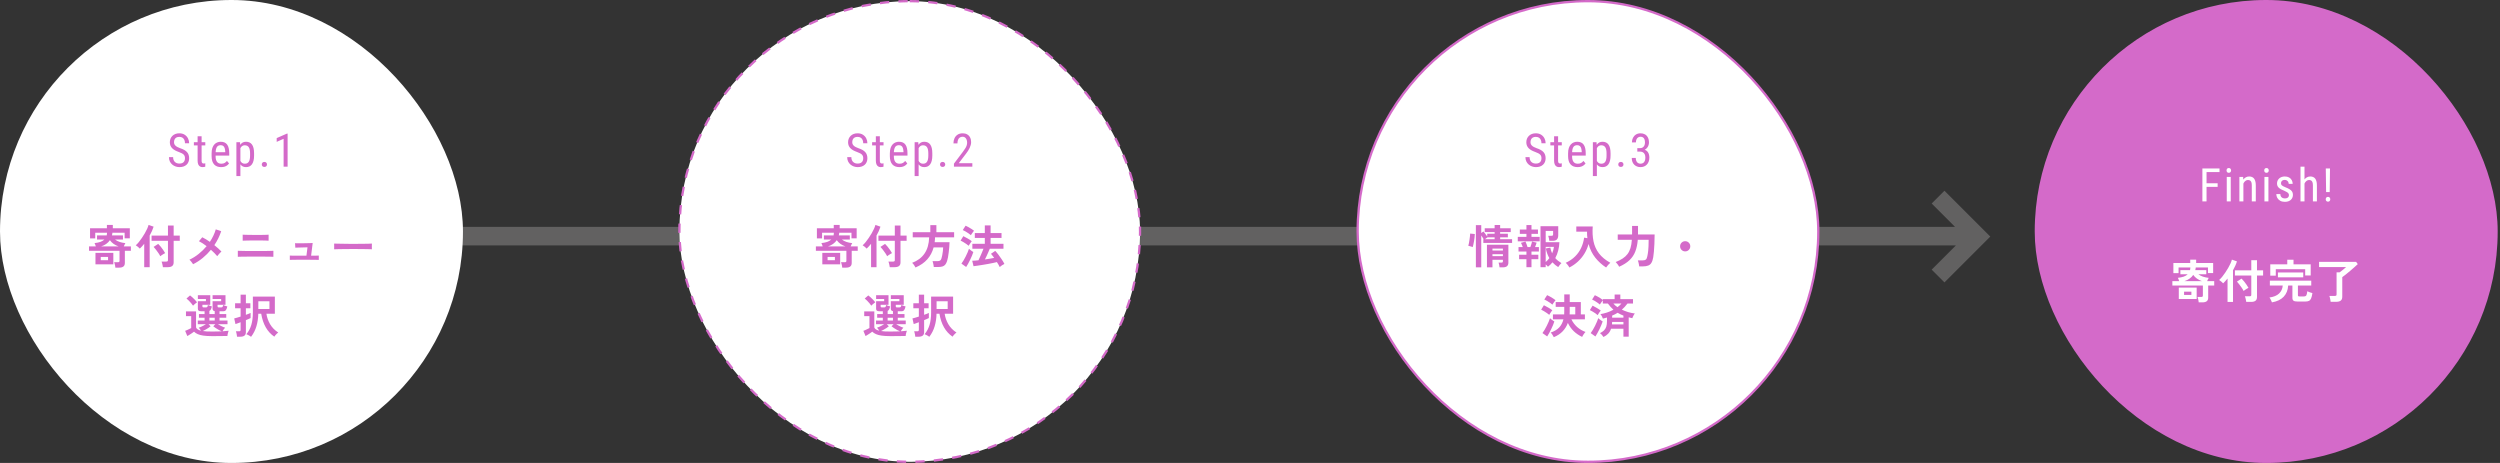 <?xml version="1.0"?>
<svg xmlns="http://www.w3.org/2000/svg" width="1080" height="200" viewBox="0 0 1080 200" fill="none">
<rect x="0" y="0" width="1080" height="200" fill="#333333" stroke="none"/>
<path d="M859.799 102.201L840 122L834.479 116.479L844.957 106H180V98H844.555L834.479 87.924L840 82.402L859.799 102.201Z" fill="#626161"/>
<rect width="200" height="200" rx="100" fill="white"/>
<path d="M79.912 68.406C79.912 68.074 79.873 67.781 79.795 67.527C79.717 67.267 79.58 67.033 79.385 66.824C79.189 66.616 78.916 66.417 78.564 66.228C78.213 66.04 77.767 65.848 77.227 65.652C76.641 65.444 76.11 65.213 75.635 64.959C75.159 64.699 74.753 64.402 74.414 64.07C74.082 63.738 73.825 63.357 73.643 62.928C73.46 62.498 73.369 62.007 73.369 61.453C73.369 60.9 73.463 60.389 73.652 59.92C73.848 59.451 74.121 59.044 74.473 58.699C74.831 58.348 75.26 58.074 75.762 57.879C76.263 57.684 76.823 57.586 77.441 57.586C78.366 57.586 79.144 57.791 79.775 58.201C80.413 58.605 80.895 59.135 81.221 59.793C81.546 60.444 81.709 61.141 81.709 61.883H79.912C79.912 61.349 79.824 60.877 79.648 60.467C79.479 60.05 79.212 59.725 78.848 59.49C78.49 59.249 78.021 59.129 77.441 59.129C76.921 59.129 76.491 59.23 76.152 59.432C75.82 59.633 75.573 59.907 75.41 60.252C75.254 60.597 75.176 60.991 75.176 61.434C75.176 61.733 75.228 62.007 75.332 62.254C75.436 62.495 75.596 62.719 75.811 62.928C76.032 63.136 76.305 63.328 76.631 63.504C76.963 63.68 77.353 63.849 77.803 64.012C78.499 64.24 79.095 64.493 79.59 64.773C80.085 65.053 80.488 65.369 80.801 65.721C81.113 66.066 81.341 66.46 81.484 66.902C81.634 67.338 81.709 67.833 81.709 68.387C81.709 68.966 81.611 69.49 81.416 69.959C81.227 70.428 80.951 70.828 80.586 71.16C80.221 71.492 79.782 71.749 79.268 71.932C78.753 72.107 78.174 72.195 77.529 72.195C76.969 72.195 76.419 72.104 75.879 71.922C75.345 71.74 74.86 71.466 74.424 71.102C73.988 70.737 73.639 70.288 73.379 69.754C73.118 69.213 72.988 68.588 72.988 67.879H74.785C74.785 68.367 74.857 68.787 75 69.139C75.143 69.484 75.342 69.77 75.596 69.998C75.85 70.226 76.139 70.395 76.465 70.506C76.797 70.61 77.152 70.662 77.529 70.662C78.05 70.662 78.486 70.571 78.838 70.389C79.196 70.206 79.463 69.946 79.639 69.607C79.821 69.269 79.912 68.868 79.912 68.406ZM88.686 61.434V62.82H83.754V61.434H88.686ZM85.365 58.865H87.094V69.383C87.094 69.741 87.136 70.011 87.221 70.193C87.312 70.376 87.426 70.496 87.562 70.555C87.699 70.613 87.846 70.643 88.002 70.643C88.119 70.643 88.249 70.63 88.393 70.603C88.536 70.571 88.633 70.545 88.686 70.525L88.676 72C88.559 72.046 88.402 72.088 88.207 72.127C88.012 72.172 87.764 72.195 87.465 72.195C87.094 72.195 86.749 72.107 86.43 71.932C86.111 71.756 85.853 71.463 85.658 71.053C85.463 70.636 85.365 70.076 85.365 69.373V58.865ZM95.525 72.195C94.894 72.195 94.324 72.101 93.816 71.912C93.309 71.723 92.876 71.437 92.518 71.053C92.159 70.662 91.886 70.171 91.697 69.578C91.508 68.986 91.414 68.286 91.414 67.478V66.287C91.414 65.356 91.522 64.568 91.736 63.924C91.958 63.279 92.254 62.762 92.625 62.371C92.996 61.974 93.416 61.688 93.885 61.512C94.353 61.329 94.835 61.238 95.33 61.238C95.994 61.238 96.561 61.346 97.029 61.56C97.498 61.775 97.879 62.094 98.172 62.518C98.465 62.941 98.68 63.462 98.816 64.08C98.96 64.699 99.031 65.412 99.031 66.219V67.225H92.43V65.75H97.303V65.506C97.277 64.959 97.202 64.477 97.078 64.061C96.961 63.644 96.766 63.318 96.492 63.084C96.219 62.843 95.831 62.723 95.33 62.723C95.011 62.723 94.715 62.778 94.441 62.889C94.174 62.993 93.943 63.178 93.748 63.445C93.559 63.706 93.409 64.067 93.299 64.529C93.195 64.992 93.143 65.578 93.143 66.287V67.478C93.143 68.045 93.195 68.533 93.299 68.943C93.409 69.347 93.569 69.682 93.777 69.949C93.992 70.21 94.253 70.405 94.559 70.535C94.871 70.659 95.226 70.721 95.623 70.721C96.203 70.721 96.681 70.61 97.059 70.389C97.436 70.161 97.765 69.871 98.045 69.519L98.953 70.603C98.764 70.87 98.517 71.128 98.211 71.375C97.912 71.616 97.54 71.814 97.098 71.971C96.662 72.12 96.137 72.195 95.525 72.195ZM103.85 63.465V76.062H102.121V61.434H103.693L103.85 63.465ZM109.758 66.238V67.225C109.758 68.058 109.68 68.787 109.523 69.412C109.374 70.031 109.149 70.548 108.85 70.965C108.557 71.375 108.195 71.684 107.766 71.893C107.336 72.094 106.844 72.195 106.291 72.195C105.738 72.195 105.256 72.091 104.846 71.883C104.442 71.668 104.1 71.359 103.82 70.955C103.547 70.551 103.329 70.066 103.166 69.5C103.01 68.927 102.902 68.286 102.844 67.576V66.072C102.902 65.324 103.01 64.653 103.166 64.061C103.322 63.462 103.537 62.954 103.811 62.537C104.09 62.114 104.432 61.792 104.836 61.57C105.246 61.349 105.725 61.238 106.271 61.238C106.838 61.238 107.336 61.336 107.766 61.531C108.202 61.727 108.566 62.029 108.859 62.44C109.159 62.843 109.383 63.361 109.533 63.992C109.683 64.617 109.758 65.366 109.758 66.238ZM108.029 67.225V66.238C108.029 65.652 107.984 65.141 107.893 64.705C107.808 64.269 107.671 63.908 107.482 63.621C107.294 63.335 107.056 63.12 106.77 62.977C106.483 62.833 106.138 62.762 105.734 62.762C105.389 62.762 105.083 62.833 104.816 62.977C104.556 63.12 104.331 63.315 104.143 63.562C103.954 63.803 103.798 64.08 103.674 64.393C103.55 64.699 103.459 65.018 103.4 65.35V68.309C103.511 68.725 103.658 69.119 103.84 69.49C104.022 69.855 104.266 70.151 104.572 70.379C104.885 70.607 105.279 70.721 105.754 70.721C106.151 70.721 106.493 70.649 106.779 70.506C107.066 70.363 107.3 70.148 107.482 69.861C107.671 69.568 107.808 69.204 107.893 68.768C107.984 68.325 108.029 67.811 108.029 67.225ZM113.092 71.043C113.092 70.737 113.186 70.48 113.375 70.272C113.57 70.057 113.85 69.949 114.215 69.949C114.579 69.949 114.856 70.057 115.045 70.272C115.24 70.48 115.338 70.737 115.338 71.043C115.338 71.342 115.24 71.596 115.045 71.805C114.856 72.013 114.579 72.117 114.215 72.117C113.85 72.117 113.57 72.013 113.375 71.805C113.186 71.596 113.092 71.342 113.092 71.043ZM124.248 57.703V72H122.52V59.959L119.531 61.287V59.656L123.984 57.703H124.248Z" fill="#D46AC9"/>
<path d="M49.84 115.62C49.827 115.407 49.793 115.147 49.74 114.84C49.687 114.547 49.62 114.26 49.54 113.98C49.473 113.687 49.4 113.453 49.32 113.28H50.88C51.147 113.28 51.34 113.24 51.46 113.16C51.58 113.067 51.64 112.893 51.64 112.64V108.36H38.46V106.44H41.4C41.333 106.187 41.247 105.933 41.14 105.68C41.047 105.413 40.947 105.193 40.84 105.02C41.827 104.913 42.667 104.74 43.36 104.5C44.067 104.247 44.647 103.907 45.1 103.48H41.92V101.7H46.1C46.14 101.513 46.167 101.327 46.18 101.14C46.207 100.953 46.227 100.753 46.24 100.54H41.14V103H38.9V98.62H46.18V97.18H48.74V98.62H56.08V102.96H53.84V100.54H48.56C48.547 100.74 48.52 100.94 48.48 101.14C48.453 101.327 48.413 101.513 48.36 101.7H53.12V103.48H49.7C50.247 103.907 50.893 104.247 51.64 104.5C52.387 104.753 53.227 104.933 54.16 105.04C54.04 105.227 53.92 105.453 53.8 105.72C53.68 105.973 53.573 106.213 53.48 106.44H56.54V108.36H53.94V113.56C53.94 114.28 53.733 114.8 53.32 115.12C52.907 115.453 52.287 115.62 51.46 115.62H49.84ZM41.24 114.18V109.24H48.96V114.18H41.24ZM43.7 106.44H51.22C50.447 106.173 49.733 105.813 49.08 105.36C48.44 104.907 47.907 104.373 47.48 103.76C47.067 104.373 46.54 104.907 45.9 105.36C45.273 105.813 44.54 106.173 43.7 106.44ZM43.52 112.42H46.68V111H43.52V112.42ZM70.38 115.42C70.353 115.193 70.307 114.927 70.24 114.62C70.187 114.313 70.12 114.013 70.04 113.72C69.96 113.413 69.88 113.173 69.8 113H71.8C72.067 113 72.26 112.953 72.38 112.86C72.5 112.767 72.56 112.587 72.56 112.32V104.02H65.48V101.78H72.56V97.42H75.02V101.78H77.66V104.02H75.02V113.32C75.02 114.053 74.807 114.587 74.38 114.92C73.967 115.253 73.333 115.42 72.48 115.42H70.38ZM62.3 115.44V105.32C61.98 105.707 61.66 106.08 61.34 106.44C61.02 106.787 60.707 107.107 60.4 107.4C60.213 107.173 59.947 106.92 59.6 106.64C59.253 106.347 58.94 106.12 58.66 105.96C59.073 105.6 59.507 105.147 59.96 104.6C60.413 104.04 60.86 103.433 61.3 102.78C61.753 102.127 62.173 101.46 62.56 100.78C62.96 100.087 63.3 99.433 63.58 98.82C63.86 98.193 64.06 97.64 64.18 97.16L66.36 97.92C66.173 98.533 65.933 99.167 65.64 99.82C65.347 100.46 65.02 101.1 64.66 101.74V115.44H62.3ZM69.24 110.7C69.067 110.313 68.807 109.867 68.46 109.36C68.113 108.84 67.747 108.333 67.36 107.84C66.987 107.347 66.653 106.953 66.36 106.66L68.34 105.36C68.687 105.68 69.047 106.073 69.42 106.54C69.793 106.993 70.147 107.467 70.48 107.96C70.827 108.453 71.113 108.913 71.34 109.34C71.167 109.42 70.94 109.547 70.66 109.72C70.38 109.88 70.107 110.053 69.84 110.24C69.587 110.427 69.387 110.58 69.24 110.7ZM83.42 114.14C83.247 113.86 83 113.52 82.68 113.12C82.373 112.72 82.087 112.413 81.82 112.2C83.247 111.533 84.587 110.693 85.84 109.68C87.107 108.667 88.247 107.553 89.26 106.34C88.647 105.873 88.053 105.453 87.48 105.08C86.907 104.707 86.393 104.413 85.94 104.2L87.38 102.5C87.873 102.727 88.4 103.013 88.96 103.36C89.52 103.707 90.087 104.08 90.66 104.48C91.247 103.613 91.753 102.72 92.18 101.8C92.62 100.88 92.967 99.973 93.22 99.08L95.56 99.88C94.853 102.013 93.867 104.02 92.6 105.9C93.2 106.38 93.767 106.86 94.3 107.34C94.833 107.807 95.287 108.247 95.66 108.66C95.473 108.82 95.26 109.027 95.02 109.28C94.793 109.52 94.573 109.767 94.36 110.02C94.147 110.26 93.973 110.473 93.84 110.66C93.52 110.26 93.12 109.82 92.64 109.34C92.173 108.86 91.667 108.38 91.12 107.9C90.067 109.18 88.893 110.353 87.6 111.42C86.307 112.487 84.913 113.393 83.42 114.14ZM102.74 110.94V108.34C102.993 108.353 103.407 108.367 103.98 108.38C104.553 108.393 105.22 108.407 105.98 108.42C106.74 108.433 107.54 108.44 108.38 108.44C109.22 108.44 110.027 108.44 110.8 108.44C111.547 108.44 112.3 108.44 113.06 108.44C113.833 108.427 114.56 108.42 115.24 108.42C115.933 108.407 116.533 108.393 117.04 108.38C117.547 108.367 117.9 108.353 118.1 108.34V110.94C117.82 110.913 117.3 110.893 116.54 110.88C115.793 110.867 114.913 110.86 113.9 110.86C112.9 110.847 111.867 110.84 110.8 110.84C110.293 110.84 109.713 110.84 109.06 110.84C108.42 110.84 107.767 110.847 107.1 110.86C106.433 110.86 105.8 110.867 105.2 110.88C104.6 110.88 104.08 110.887 103.64 110.9C103.213 110.913 102.913 110.927 102.74 110.94ZM104.84 103.98V101.38C105.04 101.393 105.353 101.407 105.78 101.42C106.207 101.433 106.707 101.447 107.28 101.46C107.867 101.473 108.473 101.48 109.1 101.48C109.74 101.48 110.367 101.48 110.98 101.48C111.767 101.48 112.507 101.48 113.2 101.48C113.907 101.467 114.513 101.453 115.02 101.44C115.527 101.413 115.867 101.393 116.04 101.38V103.98C115.707 103.94 115.093 103.913 114.2 103.9C113.32 103.887 112.247 103.88 110.98 103.88C110.473 103.88 109.9 103.88 109.26 103.88C108.633 103.88 108.013 103.887 107.4 103.9C106.787 103.913 106.247 103.927 105.78 103.94C105.313 103.94 105 103.953 104.84 103.98ZM125.2 112.28V110.4C125.4 110.413 125.727 110.427 126.18 110.44C126.633 110.44 127.16 110.447 127.76 110.46C128.36 110.46 128.993 110.46 129.66 110.46C130.327 110.46 130.973 110.46 131.6 110.46H132.38L132.84 106.84C132.427 106.853 131.947 106.867 131.4 106.88C130.867 106.893 130.34 106.907 129.82 106.92C129.3 106.933 128.833 106.947 128.42 106.96C128.02 106.973 127.74 106.987 127.58 107L127.46 105.06C127.66 105.073 128.02 105.087 128.54 105.1C129.073 105.1 129.673 105.1 130.34 105.1C131.02 105.087 131.687 105.073 132.34 105.06C133.007 105.047 133.587 105.033 134.08 105.02C134.587 104.993 134.92 104.973 135.08 104.96L134.4 110.44C135.173 110.44 135.867 110.44 136.48 110.44C137.093 110.427 137.507 110.413 137.72 110.4V112.28C137.493 112.253 137.06 112.24 136.42 112.24C135.78 112.227 135.033 112.22 134.18 112.22C133.327 112.207 132.467 112.2 131.6 112.2C131.08 112.2 130.487 112.2 129.82 112.2C129.167 112.2 128.52 112.207 127.88 112.22C127.24 112.22 126.673 112.227 126.18 112.24C125.7 112.253 125.373 112.267 125.2 112.28ZM144.34 107.7C144.353 107.513 144.36 107.26 144.36 106.94C144.36 106.62 144.36 106.3 144.36 105.98C144.36 105.66 144.353 105.407 144.34 105.22C144.593 105.233 145.04 105.247 145.68 105.26C146.333 105.273 147.107 105.287 148 105.3C148.907 105.313 149.873 105.327 150.9 105.34C151.927 105.34 152.953 105.34 153.98 105.34C155.007 105.34 155.973 105.333 156.88 105.32C157.8 105.307 158.593 105.293 159.26 105.28C159.927 105.267 160.4 105.247 160.68 105.22C160.667 105.393 160.653 105.64 160.64 105.96C160.64 106.28 160.64 106.607 160.64 106.94C160.653 107.26 160.66 107.507 160.66 107.68C160.327 107.667 159.833 107.653 159.18 107.64C158.54 107.627 157.787 107.613 156.92 107.6C156.067 107.587 155.153 107.58 154.18 107.58C153.22 107.58 152.247 107.58 151.26 107.58C150.273 107.58 149.333 107.587 148.44 107.6C147.547 107.613 146.74 107.627 146.02 107.64C145.313 107.653 144.753 107.673 144.34 107.7ZM91.4 145.2C89.987 145.2 88.793 145.127 87.82 144.98C86.86 144.847 86.06 144.633 85.42 144.34C84.78 144.06 84.247 143.707 83.82 143.28C83.58 143.467 83.287 143.68 82.94 143.92C82.593 144.147 82.24 144.373 81.88 144.6C81.52 144.827 81.2 145.02 80.92 145.18L79.98 142.92C80.207 142.84 80.487 142.727 80.82 142.58C81.153 142.433 81.48 142.28 81.8 142.12C82.133 141.96 82.4 141.827 82.6 141.72V136.56H80.34V134.52H84.7V141.46C84.927 142.113 85.64 142.58 86.84 142.86C86.707 142.633 86.553 142.407 86.38 142.18C86.207 141.94 86.033 141.733 85.86 141.56C86.14 141.48 86.46 141.36 86.82 141.2C87.193 141.027 87.573 140.84 87.96 140.64C88.347 140.427 88.687 140.227 88.98 140.04H85.44V138.48H88.38V137.26H85.94V135.68H88.38V134.46H86.88C86.387 134.46 86.027 134.373 85.8 134.2C85.587 134.027 85.48 133.753 85.48 133.38V130.12H88.96V129.16H85.48V127.52H90.84V131.66H87.44V132.36C87.44 132.653 87.62 132.8 87.98 132.8H88.94C89.22 132.8 89.42 132.733 89.54 132.6C89.66 132.453 89.747 132.173 89.8 131.76C89.933 131.813 90.107 131.887 90.32 131.98C90.547 132.06 90.773 132.14 91 132.22C91.227 132.287 91.407 132.34 91.54 132.38C91.407 132.913 91.26 133.34 91.1 133.66C90.94 133.98 90.727 134.2 90.46 134.32V135.68H92.76V134.42C92.147 134.327 91.84 133.98 91.84 133.38V130.12H95.54V129.16H91.84V127.52H97.42V131.66H93.98V132.36C93.98 132.653 94.16 132.8 94.52 132.8H95.52C95.8 132.8 96 132.733 96.12 132.6C96.24 132.453 96.327 132.173 96.38 131.76C96.513 131.813 96.693 131.887 96.92 131.98C97.16 132.06 97.4 132.14 97.64 132.22C97.88 132.287 98.067 132.34 98.2 132.38C98.04 133.113 97.833 133.647 97.58 133.98C97.327 134.3 96.96 134.46 96.48 134.46H94.84V135.68H97.74V137.26H94.84V138.48H98.28V140.04H94.12C94.427 140.227 94.773 140.427 95.16 140.64C95.547 140.84 95.927 141.027 96.3 141.2C96.673 141.36 96.993 141.48 97.26 141.56C97.047 141.76 96.833 142.013 96.62 142.32C96.42 142.613 96.253 142.88 96.12 143.12C97.187 143.067 98.073 142.987 98.78 142.88C98.713 143.027 98.64 143.247 98.56 143.54C98.48 143.82 98.407 144.107 98.34 144.4C98.287 144.707 98.253 144.96 98.24 145.16C97.867 145.16 97.38 145.16 96.78 145.16C96.193 145.173 95.56 145.18 94.88 145.18C94.213 145.193 93.573 145.2 92.96 145.2C92.347 145.2 91.827 145.2 91.4 145.2ZM91.4 143.22C92.267 143.22 93.067 143.213 93.8 143.2C94.533 143.187 95.207 143.167 95.82 143.14C95.433 142.98 95.007 142.78 94.54 142.54C94.087 142.287 93.647 142.02 93.22 141.74C92.793 141.46 92.433 141.2 92.14 140.96L93.04 140.04H90.08L90.98 140.96C90.713 141.187 90.387 141.427 90 141.68C89.627 141.933 89.227 142.173 88.8 142.4C88.387 142.627 87.987 142.827 87.6 143C88.107 143.08 88.673 143.14 89.3 143.18C89.927 143.207 90.627 143.22 91.4 143.22ZM83.4 132.06C83.2 131.74 82.933 131.387 82.6 131C82.28 130.613 81.94 130.24 81.58 129.88C81.22 129.507 80.88 129.2 80.56 128.96L82.1 127.62C82.42 127.847 82.767 128.133 83.14 128.48C83.513 128.827 83.88 129.187 84.24 129.56C84.6 129.92 84.893 130.26 85.12 130.58C84.987 130.673 84.807 130.813 84.58 131C84.353 131.173 84.127 131.36 83.9 131.56C83.687 131.76 83.52 131.927 83.4 132.06ZM90.46 138.48H92.76V137.26H90.46V138.48ZM108.46 145.5C108.3 145.38 108.093 145.24 107.84 145.08C107.587 144.933 107.333 144.793 107.08 144.66C106.827 144.527 106.607 144.433 106.42 144.38C107.393 143.22 108.107 141.887 108.56 140.38C109.013 138.86 109.24 137.06 109.24 134.98V128.12H118.74V135.54H115.1C115.313 137.087 115.833 138.58 116.66 140.02C117.5 141.46 118.68 142.673 120.2 143.66C120.027 143.767 119.827 143.927 119.6 144.14C119.373 144.367 119.16 144.593 118.96 144.82C118.76 145.06 118.607 145.267 118.5 145.44C115.473 143.373 113.587 140.073 112.84 135.54H111.58C111.54 137.473 111.273 139.267 110.78 140.92C110.3 142.573 109.527 144.1 108.46 145.5ZM102.4 145.46C102.387 145.26 102.353 145.007 102.3 144.7C102.247 144.393 102.187 144.1 102.12 143.82C102.067 143.527 102 143.293 101.92 143.12H103.2C103.467 143.12 103.653 143.08 103.76 143C103.88 142.907 103.94 142.733 103.94 142.48V139.2C103.447 139.387 103 139.553 102.6 139.7C102.2 139.847 101.907 139.947 101.72 140L101.18 137.56C101.487 137.493 101.887 137.387 102.38 137.24C102.873 137.093 103.393 136.933 103.94 136.76V133.18H101.56V131H103.94V127.3H106.22V131H108.16V133.18H106.22V136C106.687 135.827 107.1 135.673 107.46 135.54C107.82 135.393 108.087 135.273 108.26 135.18V137.4C108.1 137.493 107.833 137.62 107.46 137.78C107.1 137.94 106.687 138.113 106.22 138.3V143.48C106.22 144.173 106.02 144.673 105.62 144.98C105.22 145.3 104.62 145.46 103.82 145.46H102.4ZM111.6 133.5H116.4V130.14H111.6V133.5Z" fill="#D46AC9"/>
<rect x="293.5" y="0.5" width="199" height="199" rx="99.5" fill="white"/>
<rect x="293.5" y="0.5" width="199" height="199" rx="99.5" stroke="#D46AC9" stroke-dasharray="4 4"/>
<path d="M372.912 68.406C372.912 68.074 372.873 67.781 372.795 67.527C372.717 67.267 372.58 67.033 372.385 66.824C372.189 66.616 371.916 66.417 371.564 66.228C371.213 66.04 370.767 65.848 370.227 65.652C369.641 65.444 369.11 65.213 368.635 64.959C368.16 64.699 367.753 64.402 367.414 64.07C367.082 63.738 366.825 63.357 366.643 62.928C366.46 62.498 366.369 62.007 366.369 61.453C366.369 60.9 366.464 60.389 366.652 59.92C366.848 59.451 367.121 59.044 367.473 58.699C367.831 58.348 368.26 58.074 368.762 57.879C369.263 57.684 369.823 57.586 370.441 57.586C371.366 57.586 372.144 57.791 372.775 58.201C373.413 58.605 373.895 59.135 374.221 59.793C374.546 60.444 374.709 61.141 374.709 61.883H372.912C372.912 61.349 372.824 60.877 372.648 60.467C372.479 60.05 372.212 59.725 371.848 59.49C371.49 59.249 371.021 59.129 370.441 59.129C369.921 59.129 369.491 59.23 369.152 59.432C368.82 59.633 368.573 59.907 368.41 60.252C368.254 60.597 368.176 60.991 368.176 61.434C368.176 61.733 368.228 62.007 368.332 62.254C368.436 62.495 368.596 62.719 368.811 62.928C369.032 63.136 369.305 63.328 369.631 63.504C369.963 63.68 370.354 63.849 370.803 64.012C371.499 64.24 372.095 64.493 372.59 64.773C373.085 65.053 373.488 65.369 373.801 65.721C374.113 66.066 374.341 66.46 374.484 66.902C374.634 67.338 374.709 67.833 374.709 68.387C374.709 68.966 374.611 69.49 374.416 69.959C374.227 70.428 373.951 70.828 373.586 71.16C373.221 71.492 372.782 71.749 372.268 71.932C371.753 72.107 371.174 72.195 370.529 72.195C369.969 72.195 369.419 72.104 368.879 71.922C368.345 71.74 367.86 71.466 367.424 71.102C366.988 70.737 366.639 70.288 366.379 69.754C366.118 69.213 365.988 68.588 365.988 67.879H367.785C367.785 68.367 367.857 68.787 368 69.139C368.143 69.484 368.342 69.77 368.596 69.998C368.85 70.226 369.139 70.395 369.465 70.506C369.797 70.61 370.152 70.662 370.529 70.662C371.05 70.662 371.486 70.571 371.838 70.389C372.196 70.206 372.463 69.946 372.639 69.607C372.821 69.269 372.912 68.868 372.912 68.406ZM381.686 61.434V62.82H376.754V61.434H381.686ZM378.365 58.865H380.094V69.383C380.094 69.741 380.136 70.011 380.221 70.193C380.312 70.376 380.426 70.496 380.562 70.555C380.699 70.613 380.846 70.643 381.002 70.643C381.119 70.643 381.249 70.63 381.393 70.603C381.536 70.571 381.633 70.545 381.686 70.525L381.676 72C381.559 72.046 381.402 72.088 381.207 72.127C381.012 72.172 380.764 72.195 380.465 72.195C380.094 72.195 379.749 72.107 379.43 71.932C379.111 71.756 378.854 71.463 378.658 71.053C378.463 70.636 378.365 70.076 378.365 69.373V58.865ZM388.525 72.195C387.894 72.195 387.324 72.101 386.816 71.912C386.309 71.723 385.876 71.437 385.518 71.053C385.16 70.662 384.886 70.171 384.697 69.578C384.508 68.986 384.414 68.286 384.414 67.478V66.287C384.414 65.356 384.521 64.568 384.736 63.924C384.958 63.279 385.254 62.762 385.625 62.371C385.996 61.974 386.416 61.688 386.885 61.512C387.354 61.329 387.835 61.238 388.33 61.238C388.994 61.238 389.561 61.346 390.029 61.56C390.498 61.775 390.879 62.094 391.172 62.518C391.465 62.941 391.68 63.462 391.816 64.08C391.96 64.699 392.031 65.412 392.031 66.219V67.225H385.43V65.75H390.303V65.506C390.277 64.959 390.202 64.477 390.078 64.061C389.961 63.644 389.766 63.318 389.492 63.084C389.219 62.843 388.831 62.723 388.33 62.723C388.011 62.723 387.715 62.778 387.441 62.889C387.174 62.993 386.943 63.178 386.748 63.445C386.559 63.706 386.41 64.067 386.299 64.529C386.195 64.992 386.143 65.578 386.143 66.287V67.478C386.143 68.045 386.195 68.533 386.299 68.943C386.41 69.347 386.569 69.682 386.777 69.949C386.992 70.21 387.253 70.405 387.559 70.535C387.871 70.659 388.226 70.721 388.623 70.721C389.202 70.721 389.681 70.61 390.059 70.389C390.436 70.161 390.765 69.871 391.045 69.519L391.953 70.603C391.764 70.87 391.517 71.128 391.211 71.375C390.911 71.616 390.54 71.814 390.098 71.971C389.661 72.12 389.137 72.195 388.525 72.195ZM396.85 63.465V76.062H395.121V61.434H396.693L396.85 63.465ZM402.758 66.238V67.225C402.758 68.058 402.68 68.787 402.523 69.412C402.374 70.031 402.149 70.548 401.85 70.965C401.557 71.375 401.195 71.684 400.766 71.893C400.336 72.094 399.844 72.195 399.291 72.195C398.738 72.195 398.256 72.091 397.846 71.883C397.442 71.668 397.1 71.359 396.82 70.955C396.547 70.551 396.329 70.066 396.166 69.5C396.01 68.927 395.902 68.286 395.844 67.576V66.072C395.902 65.324 396.01 64.653 396.166 64.061C396.322 63.462 396.537 62.954 396.811 62.537C397.09 62.114 397.432 61.792 397.836 61.57C398.246 61.349 398.725 61.238 399.271 61.238C399.838 61.238 400.336 61.336 400.766 61.531C401.202 61.727 401.566 62.029 401.859 62.44C402.159 62.843 402.383 63.361 402.533 63.992C402.683 64.617 402.758 65.366 402.758 66.238ZM401.029 67.225V66.238C401.029 65.652 400.984 65.141 400.893 64.705C400.808 64.269 400.671 63.908 400.482 63.621C400.294 63.335 400.056 63.12 399.77 62.977C399.483 62.833 399.138 62.762 398.734 62.762C398.389 62.762 398.083 62.833 397.816 62.977C397.556 63.12 397.331 63.315 397.143 63.562C396.954 63.803 396.798 64.08 396.674 64.393C396.55 64.699 396.459 65.018 396.4 65.35V68.309C396.511 68.725 396.658 69.119 396.84 69.49C397.022 69.855 397.266 70.151 397.572 70.379C397.885 70.607 398.279 70.721 398.754 70.721C399.151 70.721 399.493 70.649 399.779 70.506C400.066 70.363 400.3 70.148 400.482 69.861C400.671 69.568 400.808 69.204 400.893 68.768C400.984 68.325 401.029 67.811 401.029 67.225ZM406.092 71.043C406.092 70.737 406.186 70.48 406.375 70.272C406.57 70.057 406.85 69.949 407.215 69.949C407.579 69.949 407.856 70.057 408.045 70.272C408.24 70.48 408.338 70.737 408.338 71.043C408.338 71.342 408.24 71.596 408.045 71.805C407.856 72.013 407.579 72.117 407.215 72.117C406.85 72.117 406.57 72.013 406.375 71.805C406.186 71.596 406.092 71.342 406.092 71.043ZM420.051 70.516V72H412.102V70.701L416.018 65.516C416.499 64.878 416.867 64.337 417.121 63.895C417.375 63.445 417.551 63.045 417.648 62.693C417.746 62.335 417.795 61.971 417.795 61.6C417.795 61.131 417.72 60.708 417.57 60.33C417.421 59.946 417.202 59.64 416.916 59.412C416.63 59.184 416.285 59.07 415.881 59.07C415.354 59.07 414.921 59.194 414.582 59.441C414.25 59.682 414.006 60.021 413.85 60.457C413.693 60.893 413.615 61.395 413.615 61.961H411.887C411.887 61.16 412.033 60.428 412.326 59.764C412.626 59.1 413.072 58.572 413.664 58.182C414.257 57.785 414.995 57.586 415.881 57.586C416.643 57.586 417.294 57.745 417.834 58.065C418.381 58.377 418.798 58.82 419.084 59.393C419.377 59.959 419.523 60.623 419.523 61.385C419.523 61.801 419.465 62.225 419.348 62.654C419.237 63.078 419.081 63.501 418.879 63.924C418.684 64.347 418.452 64.764 418.186 65.174C417.919 65.584 417.632 65.988 417.326 66.385L414.172 70.516H420.051Z" fill="#D46AC9"/>
<path d="M363.84 115.62C363.827 115.407 363.793 115.147 363.74 114.84C363.687 114.547 363.62 114.26 363.54 113.98C363.473 113.687 363.4 113.453 363.32 113.28H364.88C365.147 113.28 365.34 113.24 365.46 113.16C365.58 113.067 365.64 112.893 365.64 112.64V108.36H352.46V106.44H355.4C355.333 106.187 355.247 105.933 355.14 105.68C355.047 105.413 354.947 105.193 354.84 105.02C355.827 104.913 356.667 104.74 357.36 104.5C358.067 104.247 358.647 103.907 359.1 103.48H355.92V101.7H360.1C360.14 101.513 360.167 101.327 360.18 101.14C360.207 100.953 360.227 100.753 360.24 100.54H355.14V103H352.9V98.62H360.18V97.18H362.74V98.62H370.08V102.96H367.84V100.54H362.56C362.547 100.74 362.52 100.94 362.48 101.14C362.453 101.327 362.413 101.513 362.36 101.7H367.12V103.48H363.7C364.247 103.907 364.893 104.247 365.64 104.5C366.387 104.753 367.227 104.933 368.16 105.04C368.04 105.227 367.92 105.453 367.8 105.72C367.68 105.973 367.573 106.213 367.48 106.44H370.54V108.36H367.94V113.56C367.94 114.28 367.733 114.8 367.32 115.12C366.907 115.453 366.287 115.62 365.46 115.62H363.84ZM355.24 114.18V109.24H362.96V114.18H355.24ZM357.7 106.44H365.22C364.447 106.173 363.733 105.813 363.08 105.36C362.44 104.907 361.907 104.373 361.48 103.76C361.067 104.373 360.54 104.907 359.9 105.36C359.273 105.813 358.54 106.173 357.7 106.44ZM357.52 112.42H360.68V111H357.52V112.42ZM384.38 115.42C384.353 115.193 384.307 114.927 384.24 114.62C384.187 114.313 384.12 114.013 384.04 113.72C383.96 113.413 383.88 113.173 383.8 113H385.8C386.067 113 386.26 112.953 386.38 112.86C386.5 112.767 386.56 112.587 386.56 112.32V104.02H379.48V101.78H386.56V97.42H389.02V101.78H391.66V104.02H389.02V113.32C389.02 114.053 388.807 114.587 388.38 114.92C387.967 115.253 387.333 115.42 386.48 115.42H384.38ZM376.3 115.44V105.32C375.98 105.707 375.66 106.08 375.34 106.44C375.02 106.787 374.707 107.107 374.4 107.4C374.213 107.173 373.947 106.92 373.6 106.64C373.253 106.347 372.94 106.12 372.66 105.96C373.073 105.6 373.507 105.147 373.96 104.6C374.413 104.04 374.86 103.433 375.3 102.78C375.753 102.127 376.173 101.46 376.56 100.78C376.96 100.087 377.3 99.433 377.58 98.82C377.86 98.193 378.06 97.64 378.18 97.16L380.36 97.92C380.173 98.533 379.933 99.167 379.64 99.82C379.347 100.46 379.02 101.1 378.66 101.74V115.44H376.3ZM383.24 110.7C383.067 110.313 382.807 109.867 382.46 109.36C382.113 108.84 381.747 108.333 381.36 107.84C380.987 107.347 380.653 106.953 380.36 106.66L382.34 105.36C382.687 105.68 383.047 106.073 383.42 106.54C383.793 106.993 384.147 107.467 384.48 107.96C384.827 108.453 385.113 108.913 385.34 109.34C385.167 109.42 384.94 109.547 384.66 109.72C384.38 109.88 384.107 110.053 383.84 110.24C383.587 110.427 383.387 110.58 383.24 110.7ZM395.5 115.56C395.407 115.373 395.28 115.153 395.12 114.9C394.96 114.647 394.787 114.393 394.6 114.14C394.413 113.887 394.227 113.687 394.04 113.54C396.387 112.66 398.173 111.32 399.4 109.52C400.64 107.72 401.307 105.387 401.4 102.52H394.3V100.3H401.9V97.26H404.52V100.3H412.18V102.52H403.94C403.927 102.88 403.907 103.233 403.88 103.58C403.853 103.927 403.82 104.273 403.78 104.62H410.2C410.187 105.273 410.147 105.987 410.08 106.76C410.027 107.533 409.947 108.307 409.84 109.08C409.747 109.84 409.64 110.547 409.52 111.2C409.4 111.84 409.273 112.36 409.14 112.76C408.913 113.453 408.64 113.987 408.32 114.36C408 114.733 407.6 114.987 407.12 115.12C406.653 115.267 406.073 115.34 405.38 115.34H403.4C403.387 115.113 403.347 114.833 403.28 114.5C403.227 114.18 403.16 113.867 403.08 113.56C403.013 113.24 402.94 112.993 402.86 112.82H404.88C405.427 112.82 405.833 112.74 406.1 112.58C406.367 112.407 406.567 112.107 406.7 111.68C406.82 111.333 406.933 110.873 407.04 110.3C407.147 109.713 407.24 109.113 407.32 108.5C407.4 107.873 407.44 107.333 407.44 106.88H403.32C402.787 108.867 401.88 110.58 400.6 112.02C399.333 113.46 397.633 114.64 395.5 115.56ZM431.88 115.36C431.747 115.067 431.573 114.733 431.36 114.36C431.147 114 430.913 113.62 430.66 113.22C430.233 113.34 429.687 113.467 429.02 113.6C428.367 113.733 427.653 113.873 426.88 114.02C426.107 114.167 425.327 114.3 424.54 114.42C423.767 114.553 423.033 114.667 422.34 114.76C421.647 114.867 421.053 114.947 420.56 115L420 112.64C420.36 112.627 420.767 112.607 421.22 112.58C421.687 112.54 422.18 112.493 422.7 112.44C422.913 112 423.147 111.493 423.4 110.92C423.667 110.333 423.927 109.74 424.18 109.14C424.447 108.527 424.673 107.967 424.86 107.46H420.06V105.32H425.44V102.8H421.12V100.68H425.44V97.38H427.94V100.68H432.66V102.8H427.94V105.32H433.5V107.46H427.58C427.393 107.913 427.18 108.42 426.94 108.98C426.7 109.527 426.453 110.073 426.2 110.62C425.947 111.153 425.707 111.64 425.48 112.08C426.2 111.973 426.9 111.867 427.58 111.76C428.273 111.64 428.907 111.52 429.48 111.4C429.227 111.053 428.98 110.727 428.74 110.42C428.513 110.113 428.3 109.853 428.1 109.64L429.94 108.38C430.367 108.82 430.827 109.367 431.32 110.02C431.813 110.673 432.293 111.353 432.76 112.06C433.227 112.753 433.607 113.407 433.9 114.02C433.593 114.153 433.247 114.347 432.86 114.6C432.473 114.867 432.147 115.12 431.88 115.36ZM417.38 115.34L415.34 113.88C415.647 113.48 415.96 113.007 416.28 112.46C416.6 111.913 416.907 111.347 417.2 110.76C417.507 110.16 417.78 109.573 418.02 109C418.273 108.427 418.467 107.913 418.6 107.46C418.707 107.58 418.873 107.733 419.1 107.92C419.34 108.107 419.587 108.287 419.84 108.46C420.093 108.633 420.307 108.773 420.48 108.88C420.333 109.347 420.14 109.873 419.9 110.46C419.66 111.033 419.393 111.62 419.1 112.22C418.807 112.82 418.513 113.393 418.22 113.94C417.927 114.473 417.647 114.94 417.38 115.34ZM418.48 106.18C418.24 105.967 417.907 105.713 417.48 105.42C417.067 105.127 416.633 104.847 416.18 104.58C415.727 104.3 415.327 104.087 414.98 103.94L416.16 102.02C416.747 102.3 417.38 102.64 418.06 103.04C418.753 103.427 419.333 103.813 419.8 104.2C419.693 104.32 419.547 104.513 419.36 104.78C419.187 105.033 419.013 105.293 418.84 105.56C418.68 105.827 418.56 106.033 418.48 106.18ZM419.42 101.6C419.193 101.387 418.867 101.133 418.44 100.84C418.027 100.547 417.587 100.267 417.12 100C416.667 99.733 416.267 99.527 415.92 99.38L417.14 97.5C417.5 97.647 417.913 97.853 418.38 98.12C418.847 98.387 419.3 98.66 419.74 98.94C420.18 99.22 420.527 99.467 420.78 99.68C420.673 99.8 420.527 99.987 420.34 100.24C420.153 100.493 419.973 100.747 419.8 101C419.627 101.253 419.5 101.453 419.42 101.6ZM384.4 145.2C382.987 145.2 381.793 145.127 380.82 144.98C379.86 144.847 379.06 144.633 378.42 144.34C377.78 144.06 377.247 143.707 376.82 143.28C376.58 143.467 376.287 143.68 375.94 143.92C375.593 144.147 375.24 144.373 374.88 144.6C374.52 144.827 374.2 145.02 373.92 145.18L372.98 142.92C373.207 142.84 373.487 142.727 373.82 142.58C374.153 142.433 374.48 142.28 374.8 142.12C375.133 141.96 375.4 141.827 375.6 141.72V136.56H373.34V134.52H377.7V141.46C377.927 142.113 378.64 142.58 379.84 142.86C379.707 142.633 379.553 142.407 379.38 142.18C379.207 141.94 379.033 141.733 378.86 141.56C379.14 141.48 379.46 141.36 379.82 141.2C380.193 141.027 380.573 140.84 380.96 140.64C381.347 140.427 381.687 140.227 381.98 140.04H378.44V138.48H381.38V137.26H378.94V135.68H381.38V134.46H379.88C379.387 134.46 379.027 134.373 378.8 134.2C378.587 134.027 378.48 133.753 378.48 133.38V130.12H381.96V129.16H378.48V127.52H383.84V131.66H380.44V132.36C380.44 132.653 380.62 132.8 380.98 132.8H381.94C382.22 132.8 382.42 132.733 382.54 132.6C382.66 132.453 382.747 132.173 382.8 131.76C382.933 131.813 383.107 131.887 383.32 131.98C383.547 132.06 383.773 132.14 384 132.22C384.227 132.287 384.407 132.34 384.54 132.38C384.407 132.913 384.26 133.34 384.1 133.66C383.94 133.98 383.727 134.2 383.46 134.32V135.68H385.76V134.42C385.147 134.327 384.84 133.98 384.84 133.38V130.12H388.54V129.16H384.84V127.52H390.42V131.66H386.98V132.36C386.98 132.653 387.16 132.8 387.52 132.8H388.52C388.8 132.8 389 132.733 389.12 132.6C389.24 132.453 389.327 132.173 389.38 131.76C389.513 131.813 389.693 131.887 389.92 131.98C390.16 132.06 390.4 132.14 390.64 132.22C390.88 132.287 391.067 132.34 391.2 132.38C391.04 133.113 390.833 133.647 390.58 133.98C390.327 134.3 389.96 134.46 389.48 134.46H387.84V135.68H390.74V137.26H387.84V138.48H391.28V140.04H387.12C387.427 140.227 387.773 140.427 388.16 140.64C388.547 140.84 388.927 141.027 389.3 141.2C389.673 141.36 389.993 141.48 390.26 141.56C390.047 141.76 389.833 142.013 389.62 142.32C389.42 142.613 389.253 142.88 389.12 143.12C390.187 143.067 391.073 142.987 391.78 142.88C391.713 143.027 391.64 143.247 391.56 143.54C391.48 143.82 391.407 144.107 391.34 144.4C391.287 144.707 391.253 144.96 391.24 145.16C390.867 145.16 390.38 145.16 389.78 145.16C389.193 145.173 388.56 145.18 387.88 145.18C387.213 145.193 386.573 145.2 385.96 145.2C385.347 145.2 384.827 145.2 384.4 145.2ZM384.4 143.22C385.267 143.22 386.067 143.213 386.8 143.2C387.533 143.187 388.207 143.167 388.82 143.14C388.433 142.98 388.007 142.78 387.54 142.54C387.087 142.287 386.647 142.02 386.22 141.74C385.793 141.46 385.433 141.2 385.14 140.96L386.04 140.04H383.08L383.98 140.96C383.713 141.187 383.387 141.427 383 141.68C382.627 141.933 382.227 142.173 381.8 142.4C381.387 142.627 380.987 142.827 380.6 143C381.107 143.08 381.673 143.14 382.3 143.18C382.927 143.207 383.627 143.22 384.4 143.22ZM376.4 132.06C376.2 131.74 375.933 131.387 375.6 131C375.28 130.613 374.94 130.24 374.58 129.88C374.22 129.507 373.88 129.2 373.56 128.96L375.1 127.62C375.42 127.847 375.767 128.133 376.14 128.48C376.513 128.827 376.88 129.187 377.24 129.56C377.6 129.92 377.893 130.26 378.12 130.58C377.987 130.673 377.807 130.813 377.58 131C377.353 131.173 377.127 131.36 376.9 131.56C376.687 131.76 376.52 131.927 376.4 132.06ZM383.46 138.48H385.76V137.26H383.46V138.48ZM401.46 145.5C401.3 145.38 401.093 145.24 400.84 145.08C400.587 144.933 400.333 144.793 400.08 144.66C399.827 144.527 399.607 144.433 399.42 144.38C400.393 143.22 401.107 141.887 401.56 140.38C402.013 138.86 402.24 137.06 402.24 134.98V128.12H411.74V135.54H408.1C408.313 137.087 408.833 138.58 409.66 140.02C410.5 141.46 411.68 142.673 413.2 143.66C413.027 143.767 412.827 143.927 412.6 144.14C412.373 144.367 412.16 144.593 411.96 144.82C411.76 145.06 411.607 145.267 411.5 145.44C408.473 143.373 406.587 140.073 405.84 135.54H404.58C404.54 137.473 404.273 139.267 403.78 140.92C403.3 142.573 402.527 144.1 401.46 145.5ZM395.4 145.46C395.387 145.26 395.353 145.007 395.3 144.7C395.247 144.393 395.187 144.1 395.12 143.82C395.067 143.527 395 143.293 394.92 143.12H396.2C396.467 143.12 396.653 143.08 396.76 143C396.88 142.907 396.94 142.733 396.94 142.48V139.2C396.447 139.387 396 139.553 395.6 139.7C395.2 139.847 394.907 139.947 394.72 140L394.18 137.56C394.487 137.493 394.887 137.387 395.38 137.24C395.873 137.093 396.393 136.933 396.94 136.76V133.18H394.56V131H396.94V127.3H399.22V131H401.16V133.18H399.22V136C399.687 135.827 400.1 135.673 400.46 135.54C400.82 135.393 401.087 135.273 401.26 135.18V137.4C401.1 137.493 400.833 137.62 400.46 137.78C400.1 137.94 399.687 138.113 399.22 138.3V143.48C399.22 144.173 399.02 144.673 398.62 144.98C398.22 145.3 397.62 145.46 396.82 145.46H395.4ZM404.6 133.5H409.4V130.14H404.6V133.5Z" fill="#D46AC9"/>
<rect x="586.5" y="0.5" width="199" height="199" rx="99.5" fill="white"/>
<rect x="586.5" y="0.5" width="199" height="199" rx="99.5" stroke="#D46AC9"/>
<path d="M665.912 68.406C665.912 68.074 665.873 67.781 665.795 67.527C665.717 67.267 665.58 67.033 665.385 66.824C665.189 66.616 664.916 66.417 664.564 66.228C664.213 66.04 663.767 65.848 663.227 65.652C662.641 65.444 662.11 65.213 661.635 64.959C661.16 64.699 660.753 64.402 660.414 64.07C660.082 63.738 659.825 63.357 659.643 62.928C659.46 62.498 659.369 62.007 659.369 61.453C659.369 60.9 659.464 60.389 659.652 59.92C659.848 59.451 660.121 59.044 660.473 58.699C660.831 58.348 661.26 58.074 661.762 57.879C662.263 57.684 662.823 57.586 663.441 57.586C664.366 57.586 665.144 57.791 665.775 58.201C666.413 58.605 666.895 59.135 667.221 59.793C667.546 60.444 667.709 61.141 667.709 61.883H665.912C665.912 61.349 665.824 60.877 665.648 60.467C665.479 60.05 665.212 59.725 664.848 59.49C664.49 59.249 664.021 59.129 663.441 59.129C662.921 59.129 662.491 59.23 662.152 59.432C661.82 59.633 661.573 59.907 661.41 60.252C661.254 60.597 661.176 60.991 661.176 61.434C661.176 61.733 661.228 62.007 661.332 62.254C661.436 62.495 661.596 62.719 661.811 62.928C662.032 63.136 662.305 63.328 662.631 63.504C662.963 63.68 663.354 63.849 663.803 64.012C664.499 64.24 665.095 64.493 665.59 64.773C666.085 65.053 666.488 65.369 666.801 65.721C667.113 66.066 667.341 66.46 667.484 66.902C667.634 67.338 667.709 67.833 667.709 68.387C667.709 68.966 667.611 69.49 667.416 69.959C667.227 70.428 666.951 70.828 666.586 71.16C666.221 71.492 665.782 71.749 665.268 71.932C664.753 72.107 664.174 72.195 663.529 72.195C662.969 72.195 662.419 72.104 661.879 71.922C661.345 71.74 660.86 71.466 660.424 71.102C659.988 70.737 659.639 70.288 659.379 69.754C659.118 69.213 658.988 68.588 658.988 67.879H660.785C660.785 68.367 660.857 68.787 661 69.139C661.143 69.484 661.342 69.77 661.596 69.998C661.85 70.226 662.139 70.395 662.465 70.506C662.797 70.61 663.152 70.662 663.529 70.662C664.05 70.662 664.486 70.571 664.838 70.389C665.196 70.206 665.463 69.946 665.639 69.607C665.821 69.269 665.912 68.868 665.912 68.406ZM674.686 61.434V62.82H669.754V61.434H674.686ZM671.365 58.865H673.094V69.383C673.094 69.741 673.136 70.011 673.221 70.193C673.312 70.376 673.426 70.496 673.562 70.555C673.699 70.613 673.846 70.643 674.002 70.643C674.119 70.643 674.249 70.63 674.393 70.603C674.536 70.571 674.633 70.545 674.686 70.525L674.676 72C674.559 72.046 674.402 72.088 674.207 72.127C674.012 72.172 673.764 72.195 673.465 72.195C673.094 72.195 672.749 72.107 672.43 71.932C672.111 71.756 671.854 71.463 671.658 71.053C671.463 70.636 671.365 70.076 671.365 69.373V58.865ZM681.525 72.195C680.894 72.195 680.324 72.101 679.816 71.912C679.309 71.723 678.876 71.437 678.518 71.053C678.16 70.662 677.886 70.171 677.697 69.578C677.508 68.986 677.414 68.286 677.414 67.478V66.287C677.414 65.356 677.521 64.568 677.736 63.924C677.958 63.279 678.254 62.762 678.625 62.371C678.996 61.974 679.416 61.688 679.885 61.512C680.354 61.329 680.835 61.238 681.33 61.238C681.994 61.238 682.561 61.346 683.029 61.56C683.498 61.775 683.879 62.094 684.172 62.518C684.465 62.941 684.68 63.462 684.816 64.08C684.96 64.699 685.031 65.412 685.031 66.219V67.225H678.43V65.75H683.303V65.506C683.277 64.959 683.202 64.477 683.078 64.061C682.961 63.644 682.766 63.318 682.492 63.084C682.219 62.843 681.831 62.723 681.33 62.723C681.011 62.723 680.715 62.778 680.441 62.889C680.174 62.993 679.943 63.178 679.748 63.445C679.559 63.706 679.41 64.067 679.299 64.529C679.195 64.992 679.143 65.578 679.143 66.287V67.478C679.143 68.045 679.195 68.533 679.299 68.943C679.41 69.347 679.569 69.682 679.777 69.949C679.992 70.21 680.253 70.405 680.559 70.535C680.871 70.659 681.226 70.721 681.623 70.721C682.202 70.721 682.681 70.61 683.059 70.389C683.436 70.161 683.765 69.871 684.045 69.519L684.953 70.603C684.764 70.87 684.517 71.128 684.211 71.375C683.911 71.616 683.54 71.814 683.098 71.971C682.661 72.12 682.137 72.195 681.525 72.195ZM689.85 63.465V76.062H688.121V61.434H689.693L689.85 63.465ZM695.758 66.238V67.225C695.758 68.058 695.68 68.787 695.523 69.412C695.374 70.031 695.149 70.548 694.85 70.965C694.557 71.375 694.195 71.684 693.766 71.893C693.336 72.094 692.844 72.195 692.291 72.195C691.738 72.195 691.256 72.091 690.846 71.883C690.442 71.668 690.1 71.359 689.82 70.955C689.547 70.551 689.329 70.066 689.166 69.5C689.01 68.927 688.902 68.286 688.844 67.576V66.072C688.902 65.324 689.01 64.653 689.166 64.061C689.322 63.462 689.537 62.954 689.811 62.537C690.09 62.114 690.432 61.792 690.836 61.57C691.246 61.349 691.725 61.238 692.271 61.238C692.838 61.238 693.336 61.336 693.766 61.531C694.202 61.727 694.566 62.029 694.859 62.44C695.159 62.843 695.383 63.361 695.533 63.992C695.683 64.617 695.758 65.366 695.758 66.238ZM694.029 67.225V66.238C694.029 65.652 693.984 65.141 693.893 64.705C693.808 64.269 693.671 63.908 693.482 63.621C693.294 63.335 693.056 63.12 692.77 62.977C692.483 62.833 692.138 62.762 691.734 62.762C691.389 62.762 691.083 62.833 690.816 62.977C690.556 63.12 690.331 63.315 690.143 63.562C689.954 63.803 689.798 64.08 689.674 64.393C689.55 64.699 689.459 65.018 689.4 65.35V68.309C689.511 68.725 689.658 69.119 689.84 69.49C690.022 69.855 690.266 70.151 690.572 70.379C690.885 70.607 691.279 70.721 691.754 70.721C692.151 70.721 692.493 70.649 692.779 70.506C693.066 70.363 693.3 70.148 693.482 69.861C693.671 69.568 693.808 69.204 693.893 68.768C693.984 68.325 694.029 67.811 694.029 67.225ZM699.092 71.043C699.092 70.737 699.186 70.48 699.375 70.272C699.57 70.057 699.85 69.949 700.215 69.949C700.579 69.949 700.856 70.057 701.045 70.272C701.24 70.48 701.338 70.737 701.338 71.043C701.338 71.342 701.24 71.596 701.045 71.805C700.856 72.013 700.579 72.117 700.215 72.117C699.85 72.117 699.57 72.013 699.375 71.805C699.186 71.596 699.092 71.342 699.092 71.043ZM707.318 64.002H708.432C708.926 64.002 709.337 63.898 709.662 63.69C709.988 63.475 710.229 63.185 710.385 62.82C710.548 62.449 710.629 62.033 710.629 61.57C710.629 61.023 710.557 60.565 710.414 60.193C710.271 59.822 710.056 59.542 709.77 59.353C709.49 59.165 709.135 59.07 708.705 59.07C708.301 59.07 707.95 59.171 707.65 59.373C707.351 59.568 707.12 59.848 706.957 60.213C706.794 60.578 706.713 61.007 706.713 61.502H704.994C704.994 60.779 705.144 60.122 705.443 59.529C705.749 58.937 706.179 58.465 706.732 58.113C707.292 57.762 707.95 57.586 708.705 57.586C709.428 57.586 710.062 57.739 710.609 58.045C711.156 58.344 711.583 58.794 711.889 59.393C712.201 59.985 712.357 60.724 712.357 61.609C712.357 61.967 712.289 62.352 712.152 62.762C712.022 63.165 711.811 63.543 711.518 63.895C711.231 64.246 710.854 64.536 710.385 64.764C709.923 64.985 709.356 65.096 708.686 65.096H707.318V64.002ZM707.318 65.486V64.402H708.686C709.48 64.402 710.128 64.51 710.629 64.725C711.13 64.939 711.518 65.226 711.791 65.584C712.064 65.942 712.253 66.336 712.357 66.766C712.468 67.189 712.523 67.612 712.523 68.035C712.523 68.699 712.426 69.288 712.23 69.803C712.042 70.317 711.771 70.753 711.42 71.111C711.075 71.469 710.671 71.74 710.209 71.922C709.747 72.104 709.242 72.195 708.695 72.195C708.161 72.195 707.667 72.107 707.211 71.932C706.755 71.756 706.355 71.502 706.01 71.17C705.665 70.831 705.395 70.418 705.199 69.93C705.01 69.435 704.916 68.872 704.916 68.24H706.645C706.645 68.735 706.726 69.168 706.889 69.539C707.051 69.91 707.286 70.2 707.592 70.408C707.898 70.61 708.266 70.711 708.695 70.711C709.125 70.711 709.496 70.617 709.809 70.428C710.121 70.232 710.362 69.939 710.531 69.549C710.707 69.158 710.795 68.667 710.795 68.074C710.795 67.482 710.697 66.997 710.502 66.619C710.313 66.235 710.043 65.952 709.691 65.769C709.34 65.581 708.92 65.486 708.432 65.486H707.318Z" fill="#D46AC9"/>
<path d="M637.58 115.48V97.26H639.9V100.66L640.86 100C641.1 100.28 641.373 100.633 641.68 101.06C642 101.473 642.267 101.833 642.48 102.14V100.98H645.68V100.24H641.4V98.62H645.68V97.2H648.06V98.62H652.64V100.24H648.06V100.98H651.4V102.54H648.06V103.34H653.22V104.96H640.8V103.34H640.94C640.807 103.1 640.647 102.833 640.46 102.54C640.273 102.247 640.087 101.973 639.9 101.72V115.48H637.58ZM647.8 115.5C647.773 115.18 647.72 114.82 647.64 114.42C647.573 114.02 647.487 113.693 647.38 113.44H648.6C648.867 113.44 649.04 113.393 649.12 113.3C649.213 113.207 649.26 113.033 649.26 112.78V112.24H644.74V115.48H642.36V105.72H651.62V113.46C651.62 114.153 651.42 114.667 651.02 115C650.633 115.333 650.007 115.5 649.14 115.5H647.8ZM636.22 106.74C636.073 106.673 635.873 106.607 635.62 106.54C635.38 106.46 635.133 106.387 634.88 106.32C634.64 106.253 634.447 106.207 634.3 106.18C634.393 105.887 634.487 105.513 634.58 105.06C634.673 104.593 634.753 104.1 634.82 103.58C634.9 103.06 634.967 102.567 635.02 102.1C635.073 101.62 635.1 101.22 635.1 100.9L637.12 101.1C637.107 101.567 637.067 102.087 637 102.66C636.933 103.22 636.853 103.773 636.76 104.32C636.667 104.867 636.567 105.36 636.46 105.8C636.367 106.227 636.287 106.54 636.22 106.74ZM644.74 110.66H649.26V109.8H644.74V110.66ZM644.74 108.22H649.26V107.4H644.74V108.22ZM641.48 103.34H645.68V102.54H642.6L641.48 103.34ZM665.5 115.44V97.72H673.16V101.56C673.16 102.427 672.96 103.06 672.56 103.46C672.16 103.847 671.567 104.04 670.78 104.04H669.3C669.273 103.693 669.213 103.307 669.12 102.88C669.027 102.453 668.927 102.113 668.82 101.86H670.2C670.453 101.86 670.64 101.82 670.76 101.74C670.88 101.66 670.94 101.493 670.94 101.24V99.76H667.74V104.64H673.66C673.62 105.88 673.447 107.08 673.14 108.24C672.847 109.4 672.427 110.487 671.88 111.5C672.24 111.913 672.64 112.3 673.08 112.66C673.533 113.007 674.02 113.34 674.54 113.66C674.327 113.833 674.087 114.087 673.82 114.42C673.553 114.767 673.327 115.087 673.14 115.38C672.207 114.807 671.38 114.12 670.66 113.32C670.367 113.68 670.06 114.02 669.74 114.34C669.42 114.66 669.08 114.953 668.72 115.22C668.48 114.913 668.153 114.587 667.74 114.24V115.44H665.5ZM659.42 115.44V111.98H656.26V110.04H659.42V108.66H656V106.72H657.84C657.72 106.387 657.587 106.053 657.44 105.72C657.307 105.387 657.18 105.113 657.06 104.9L659 104.36C659.147 104.653 659.307 105.033 659.48 105.5C659.653 105.967 659.787 106.373 659.88 106.72H661.12C661.267 106.347 661.407 105.94 661.54 105.5C661.673 105.06 661.773 104.68 661.84 104.36L663.82 104.82C663.74 105.1 663.64 105.413 663.52 105.76C663.4 106.093 663.273 106.413 663.14 106.72H664.8V108.66H661.6V110.04H664.56V111.98H661.6V115.44H659.42ZM655.68 104.26V102.32H659.42V101.02H656.56V99.16H659.42V97.24H661.6V99.16H664.4V101.02H661.6V102.32H665.14V104.26H655.68ZM667.74 113.2C668.033 112.947 668.313 112.68 668.58 112.4C668.847 112.12 669.093 111.82 669.32 111.5C668.96 110.887 668.653 110.233 668.4 109.54C668.147 108.847 667.947 108.113 667.8 107.34L669.74 106.96C669.913 107.893 670.173 108.72 670.52 109.44C670.92 108.56 671.18 107.633 671.3 106.66H667.74V113.2ZM677.96 115.56C677.787 115.213 677.553 114.853 677.26 114.48C676.98 114.107 676.687 113.793 676.38 113.54C678.02 112.78 679.387 111.847 680.48 110.74C681.587 109.633 682.453 108.393 683.08 107.02C683.72 105.647 684.14 104.193 684.34 102.66L685.76 102.9C685.707 102.447 685.66 101.987 685.62 101.52C685.593 101.053 685.587 100.573 685.6 100.08H680.96V97.84H688.06C687.887 100.187 688 102.327 688.4 104.26C688.8 106.193 689.58 107.927 690.74 109.46C691.913 110.993 693.553 112.347 695.66 113.52C695.367 113.747 695.047 114.06 694.7 114.46C694.353 114.86 694.067 115.227 693.84 115.56C692.067 114.413 690.513 113.007 689.18 111.34C687.847 109.673 686.873 107.693 686.26 105.4C685.873 106.853 685.287 108.227 684.5 109.52C683.727 110.8 682.787 111.953 681.68 112.98C680.573 114.007 679.333 114.867 677.96 115.56ZM699.46 115.24C699.3 114.893 699.067 114.52 698.76 114.12C698.467 113.72 698.207 113.413 697.98 113.2C699.153 112.733 700.153 112.227 700.98 111.68C701.82 111.133 702.513 110.5 703.06 109.78C703.62 109.047 704.053 108.18 704.36 107.18C704.667 106.167 704.867 104.973 704.96 103.6H698.86V101.28H705.06V97.6H707.62V100.96C707.62 101.013 707.613 101.067 707.6 101.12C707.6 101.173 707.6 101.227 707.6 101.28H714.8C714.8 102.72 714.767 104.08 714.7 105.36C714.647 106.64 714.573 107.773 714.48 108.76C714.4 109.747 714.307 110.527 714.2 111.1C714.027 112.14 713.767 112.947 713.42 113.52C713.087 114.093 712.62 114.493 712.02 114.72C711.433 114.96 710.673 115.08 709.74 115.08H708.14C708.113 114.827 708.067 114.533 708 114.2C707.947 113.88 707.88 113.567 707.8 113.26C707.72 112.94 707.633 112.68 707.54 112.48H709.7C710.287 112.48 710.72 112.367 711 112.14C711.293 111.9 711.507 111.42 711.64 110.7C711.707 110.38 711.773 110.033 711.84 109.66C711.907 109.287 711.967 108.84 712.02 108.32C712.087 107.787 712.133 107.14 712.16 106.38C712.2 105.607 712.22 104.68 712.22 103.6H707.52C707.373 105.507 707.02 107.18 706.46 108.62C705.913 110.06 705.073 111.32 703.94 112.4C702.82 113.467 701.327 114.413 699.46 115.24ZM728 108.6C727.387 108.6 726.867 108.387 726.44 107.96C726.013 107.533 725.8 107.013 725.8 106.4C725.8 105.787 726.013 105.267 726.44 104.84C726.867 104.413 727.387 104.2 728 104.2C728.613 104.2 729.133 104.413 729.56 104.84C729.987 105.267 730.2 105.787 730.2 106.4C730.2 107.013 729.987 107.533 729.56 107.96C729.133 108.387 728.613 108.6 728 108.6ZM671.24 145.66C671.093 145.353 670.9 145.013 670.66 144.64C670.433 144.267 670.18 143.94 669.9 143.66C671.433 143.153 672.647 142.433 673.54 141.5C674.433 140.553 675.053 139.373 675.4 137.96H670.86V135.82H675.72C675.733 135.633 675.74 135.44 675.74 135.24C675.753 135.04 675.76 134.84 675.76 134.64V132.56H672.06V130.5H675.76V127.18H678.12V130.5H682.92V135.82H684.68V137.96H678.86C679.447 139.2 680.26 140.293 681.3 141.24C682.353 142.187 683.567 142.907 684.94 143.4C684.767 143.573 684.58 143.793 684.38 144.06C684.193 144.327 684.013 144.593 683.84 144.86C683.68 145.127 683.56 145.353 683.48 145.54C682.08 144.873 680.867 144.047 679.84 143.06C678.813 142.06 677.973 140.873 677.32 139.5C676.813 140.887 676.053 142.107 675.04 143.16C674.04 144.2 672.773 145.033 671.24 145.66ZM668.38 145.34L666.34 143.88C666.647 143.48 666.96 143.007 667.28 142.46C667.6 141.913 667.907 141.347 668.2 140.76C668.507 140.16 668.78 139.573 669.02 139C669.273 138.427 669.467 137.913 669.6 137.46C669.707 137.58 669.873 137.733 670.1 137.92C670.34 138.107 670.587 138.287 670.84 138.46C671.093 138.633 671.307 138.773 671.48 138.88C671.333 139.347 671.14 139.873 670.9 140.46C670.66 141.033 670.393 141.62 670.1 142.22C669.807 142.82 669.513 143.393 669.22 143.94C668.927 144.473 668.647 144.94 668.38 145.34ZM669.28 136.02C669.04 135.807 668.707 135.553 668.28 135.26C667.867 134.967 667.433 134.687 666.98 134.42C666.527 134.14 666.127 133.927 665.78 133.78L666.96 131.86C667.547 132.14 668.18 132.48 668.86 132.88C669.553 133.267 670.133 133.653 670.6 134.04C670.493 134.16 670.347 134.353 670.16 134.62C669.987 134.873 669.813 135.133 669.64 135.4C669.48 135.653 669.36 135.86 669.28 136.02ZM670.64 131.6C670.413 131.387 670.087 131.133 669.66 130.84C669.247 130.547 668.807 130.267 668.34 130C667.887 129.733 667.487 129.527 667.14 129.38L668.36 127.5C668.72 127.647 669.133 127.853 669.6 128.12C670.067 128.387 670.52 128.66 670.96 128.94C671.4 129.22 671.747 129.467 672 129.68C671.893 129.8 671.747 129.987 671.56 130.24C671.373 130.493 671.193 130.747 671.02 131C670.847 131.253 670.72 131.453 670.64 131.6ZM678.08 135.82H680.52V132.56H678.12V134.64C678.12 134.84 678.113 135.04 678.1 135.24C678.1 135.44 678.093 135.633 678.08 135.82ZM692.7 145.58C692.527 145.3 692.293 144.993 692 144.66C691.72 144.34 691.447 144.093 691.18 143.92C691.887 143.573 692.46 143.187 692.9 142.76C693.353 142.32 693.687 141.78 693.9 141.14C694.113 140.487 694.22 139.673 694.22 138.7V137.16C693.927 137.24 693.633 137.32 693.34 137.4C693.06 137.48 692.767 137.56 692.46 137.64C692.367 137.347 692.22 137.013 692.02 136.64C691.82 136.267 691.6 135.953 691.36 135.7C692.253 135.567 693.193 135.34 694.18 135.02C695.167 134.7 696.107 134.293 697 133.8C696.587 133.427 696.18 133.02 695.78 132.58C695.38 132.14 694.987 131.653 694.6 131.12H692.42V129.72C692.313 129.867 692.173 130.06 692 130.3C691.827 130.54 691.66 130.773 691.5 131C691.353 131.227 691.24 131.413 691.16 131.56C690.92 131.347 690.6 131.1 690.2 130.82C689.8 130.527 689.38 130.253 688.94 130C688.513 129.733 688.127 129.533 687.78 129.4L688.98 127.52C689.327 127.667 689.713 127.86 690.14 128.1C690.567 128.327 690.98 128.573 691.38 128.84C691.793 129.093 692.14 129.34 692.42 129.58V129.22H697.52V127.24H699.98V129.22H705.46V131.12H703.08C702.293 132.173 701.48 133.06 700.64 133.78C701.52 134.193 702.44 134.547 703.4 134.84C704.373 135.12 705.32 135.313 706.24 135.42C706.107 135.567 705.967 135.767 705.82 136.02C705.673 136.273 705.54 136.533 705.42 136.8C705.3 137.053 705.213 137.273 705.16 137.46C704.893 137.393 704.627 137.333 704.36 137.28C704.107 137.213 703.853 137.147 703.6 137.08V145.44H701.32V142H695.98C695.7 142.853 695.287 143.567 694.74 144.14C694.193 144.713 693.513 145.193 692.7 145.58ZM689.22 145.36L687.18 143.9C687.487 143.5 687.8 143.027 688.12 142.48C688.44 141.933 688.753 141.36 689.06 140.76C689.367 140.147 689.64 139.553 689.88 138.98C690.133 138.407 690.327 137.893 690.46 137.44C690.567 137.56 690.733 137.713 690.96 137.9C691.2 138.087 691.447 138.267 691.7 138.44C691.967 138.613 692.187 138.753 692.36 138.86C692.213 139.327 692.013 139.853 691.76 140.44C691.52 141.013 691.253 141.607 690.96 142.22C690.667 142.82 690.367 143.393 690.06 143.94C689.767 144.487 689.487 144.96 689.22 145.36ZM690.2 136.14C689.973 135.913 689.653 135.66 689.24 135.38C688.84 135.1 688.42 134.833 687.98 134.58C687.553 134.313 687.167 134.107 686.82 133.96L688 132.04C688.587 132.32 689.207 132.66 689.86 133.06C690.527 133.447 691.08 133.813 691.52 134.16C691.413 134.28 691.267 134.473 691.08 134.74C690.907 134.993 690.733 135.253 690.56 135.52C690.4 135.773 690.28 135.98 690.2 136.14ZM696.44 137.22H701.32V136.34C700.88 136.167 700.447 135.98 700.02 135.78C699.607 135.58 699.207 135.36 698.82 135.12C698.06 135.6 697.267 136.007 696.44 136.34V137.22ZM696.38 140.14H701.32V139.08H696.44C696.427 139.253 696.413 139.433 696.4 139.62C696.4 139.793 696.393 139.967 696.38 140.14ZM698.76 132.7C699.4 132.22 699.967 131.693 700.46 131.12H696.98C697.22 131.413 697.487 131.693 697.78 131.96C698.087 132.213 698.413 132.46 698.76 132.7Z" fill="#D46AC9"/>
<rect x="879.5" y="0.5" width="199" height="199" rx="99.5" fill="#D46AC9"/>
<rect x="879.5" y="0.5" width="199" height="199" rx="99.5" stroke="#D46AC9"/>
<path d="M953.227 72.781V87H951.43V72.781H953.227ZM958.021 79.178V80.721H952.885V79.178H958.021ZM958.832 72.781V74.324H952.885V72.781H958.832ZM963.68 76.434V87H961.961V76.434H963.68ZM961.863 73.631C961.863 73.338 961.945 73.091 962.107 72.889C962.27 72.687 962.514 72.586 962.84 72.586C963.165 72.586 963.41 72.687 963.572 72.889C963.742 73.091 963.826 73.338 963.826 73.631C963.826 73.911 963.742 74.152 963.572 74.353C963.41 74.549 963.165 74.647 962.84 74.647C962.514 74.647 962.27 74.549 962.107 74.353C961.945 74.152 961.863 73.911 961.863 73.631ZM969.143 78.689V87H967.414V76.434H969.045L969.143 78.689ZM968.723 81.316L968.02 81.287C968.013 80.564 968.094 79.897 968.264 79.285C968.439 78.667 968.687 78.13 969.006 77.674C969.331 77.218 969.719 76.867 970.168 76.619C970.617 76.365 971.115 76.238 971.662 76.238C972.092 76.238 972.482 76.31 972.834 76.453C973.186 76.59 973.485 76.811 973.732 77.117C973.98 77.423 974.169 77.82 974.299 78.309C974.436 78.79 974.504 79.38 974.504 80.076V87H972.775V80.057C972.775 79.503 972.714 79.061 972.59 78.728C972.473 78.39 972.29 78.146 972.043 77.996C971.802 77.84 971.496 77.762 971.125 77.762C970.786 77.762 970.471 77.856 970.178 78.045C969.885 78.234 969.628 78.494 969.406 78.826C969.191 79.158 969.022 79.539 968.898 79.969C968.781 80.392 968.723 80.841 968.723 81.316ZM979.957 76.434V87H978.238V76.434H979.957ZM978.141 73.631C978.141 73.338 978.222 73.091 978.385 72.889C978.548 72.687 978.792 72.586 979.117 72.586C979.443 72.586 979.687 72.687 979.85 72.889C980.019 73.091 980.104 73.338 980.104 73.631C980.104 73.911 980.019 74.152 979.85 74.353C979.687 74.549 979.443 74.647 979.117 74.647C978.792 74.647 978.548 74.549 978.385 74.353C978.222 74.152 978.141 73.911 978.141 73.631ZM988.818 84.295C988.818 84.028 988.753 83.794 988.623 83.592C988.493 83.39 988.278 83.195 987.979 83.006C987.686 82.817 987.288 82.615 986.787 82.4C986.299 82.199 985.859 82 985.469 81.805C985.085 81.603 984.759 81.385 984.492 81.15C984.225 80.916 984.02 80.646 983.877 80.34C983.74 80.027 983.672 79.659 983.672 79.236C983.672 78.813 983.75 78.422 983.906 78.064C984.069 77.7 984.297 77.381 984.59 77.107C984.883 76.834 985.234 76.622 985.645 76.473C986.055 76.316 986.514 76.238 987.021 76.238C987.744 76.238 988.359 76.378 988.867 76.658C989.375 76.938 989.762 77.322 990.029 77.811C990.303 78.292 990.439 78.836 990.439 79.441H988.721C988.721 79.148 988.656 78.872 988.525 78.611C988.395 78.351 988.203 78.139 987.949 77.977C987.695 77.807 987.386 77.723 987.021 77.723C986.637 77.723 986.325 77.791 986.084 77.928C985.843 78.064 985.667 78.243 985.557 78.465C985.452 78.68 985.4 78.917 985.4 79.178C985.4 79.373 985.426 79.542 985.479 79.686C985.537 79.822 985.635 79.953 985.771 80.076C985.908 80.193 986.094 80.317 986.328 80.447C986.569 80.571 986.875 80.714 987.246 80.877C987.962 81.157 988.564 81.44 989.053 81.727C989.541 82.013 989.912 82.348 990.166 82.732C990.42 83.117 990.547 83.592 990.547 84.158C990.547 84.62 990.462 85.04 990.293 85.418C990.13 85.789 989.896 86.108 989.59 86.375C989.284 86.642 988.916 86.847 988.486 86.99C988.063 87.127 987.588 87.195 987.061 87.195C986.266 87.195 985.592 87.039 985.039 86.727C984.492 86.408 984.076 85.994 983.789 85.486C983.509 84.972 983.369 84.422 983.369 83.836H985.098C985.117 84.331 985.228 84.715 985.43 84.988C985.638 85.262 985.889 85.451 986.182 85.555C986.475 85.659 986.768 85.711 987.061 85.711C987.445 85.711 987.767 85.656 988.027 85.545C988.288 85.428 988.483 85.262 988.613 85.047C988.75 84.832 988.818 84.581 988.818 84.295ZM995.541 72V87H993.812V72H995.541ZM995.121 81.316L994.418 81.287C994.411 80.564 994.493 79.897 994.662 79.285C994.838 78.667 995.085 78.13 995.404 77.674C995.73 77.218 996.117 76.867 996.566 76.619C997.016 76.365 997.514 76.238 998.061 76.238C998.49 76.238 998.881 76.31 999.232 76.453C999.584 76.59 999.883 76.811 1000.13 77.117C1000.38 77.423 1000.57 77.82 1000.7 78.309C1000.83 78.79 1000.9 79.38 1000.9 80.076V87H999.174V80.057C999.174 79.503 999.112 79.061 998.988 78.728C998.871 78.39 998.689 78.146 998.441 77.996C998.201 77.84 997.895 77.762 997.523 77.762C997.185 77.762 996.869 77.856 996.576 78.045C996.283 78.234 996.026 78.494 995.805 78.826C995.59 79.158 995.421 79.539 995.297 79.969C995.18 80.392 995.121 80.841 995.121 81.316ZM1006.56 72.781L1006.43 82.986H1004.88L1004.74 72.781H1006.56ZM1004.71 86.092C1004.71 85.799 1004.8 85.551 1004.96 85.35C1005.13 85.148 1005.37 85.047 1005.69 85.047C1006.02 85.047 1006.26 85.148 1006.42 85.35C1006.59 85.551 1006.68 85.799 1006.68 86.092C1006.68 86.372 1006.59 86.613 1006.42 86.814C1006.26 87.016 1006.02 87.117 1005.69 87.117C1005.37 87.117 1005.13 87.016 1004.96 86.814C1004.8 86.613 1004.71 86.372 1004.71 86.092Z" fill="white"/>
<path d="M949.84 130.62C949.827 130.407 949.793 130.147 949.74 129.84C949.687 129.547 949.62 129.26 949.54 128.98C949.473 128.687 949.4 128.453 949.32 128.28H950.88C951.147 128.28 951.34 128.24 951.46 128.16C951.58 128.067 951.64 127.893 951.64 127.64V123.36H938.46V121.44H941.4C941.333 121.187 941.247 120.933 941.14 120.68C941.047 120.413 940.947 120.193 940.84 120.02C941.827 119.913 942.667 119.74 943.36 119.5C944.067 119.247 944.647 118.907 945.1 118.48H941.92V116.7H946.1C946.14 116.513 946.167 116.327 946.18 116.14C946.207 115.953 946.227 115.753 946.24 115.54H941.14V118H938.9V113.62H946.18V112.18H948.74V113.62H956.08V117.96H953.84V115.54H948.56C948.547 115.74 948.52 115.94 948.48 116.14C948.453 116.327 948.413 116.513 948.36 116.7H953.12V118.48H949.7C950.247 118.907 950.893 119.247 951.64 119.5C952.387 119.753 953.227 119.933 954.16 120.04C954.04 120.227 953.92 120.453 953.8 120.72C953.68 120.973 953.573 121.213 953.48 121.44H956.54V123.36H953.94V128.56C953.94 129.28 953.733 129.8 953.32 130.12C952.907 130.453 952.287 130.62 951.46 130.62H949.84ZM941.24 129.18V124.24H948.96V129.18H941.24ZM943.7 121.44H951.22C950.447 121.173 949.733 120.813 949.08 120.36C948.44 119.907 947.907 119.373 947.48 118.76C947.067 119.373 946.54 119.907 945.9 120.36C945.273 120.813 944.54 121.173 943.7 121.44ZM943.52 127.42H946.68V126H943.52V127.42ZM970.38 130.42C970.353 130.193 970.307 129.927 970.24 129.62C970.187 129.313 970.12 129.013 970.04 128.72C969.96 128.413 969.88 128.173 969.8 128H971.8C972.067 128 972.26 127.953 972.38 127.86C972.5 127.767 972.56 127.587 972.56 127.32V119.02H965.48V116.78H972.56V112.42H975.02V116.78H977.66V119.02H975.02V128.32C975.02 129.053 974.807 129.587 974.38 129.92C973.967 130.253 973.333 130.42 972.48 130.42H970.38ZM962.3 130.44V120.32C961.98 120.707 961.66 121.08 961.34 121.44C961.02 121.787 960.707 122.107 960.4 122.4C960.213 122.173 959.947 121.92 959.6 121.64C959.253 121.347 958.94 121.12 958.66 120.96C959.073 120.6 959.507 120.147 959.96 119.6C960.413 119.04 960.86 118.433 961.3 117.78C961.753 117.127 962.173 116.46 962.56 115.78C962.96 115.087 963.3 114.433 963.58 113.82C963.86 113.193 964.06 112.64 964.18 112.16L966.36 112.92C966.173 113.533 965.933 114.167 965.64 114.82C965.347 115.46 965.02 116.1 964.66 116.74V130.44H962.3ZM969.24 125.7C969.067 125.313 968.807 124.867 968.46 124.36C968.113 123.84 967.747 123.333 967.36 122.84C966.987 122.347 966.653 121.953 966.36 121.66L968.34 120.36C968.687 120.68 969.047 121.073 969.42 121.54C969.793 121.993 970.147 122.467 970.48 122.96C970.827 123.453 971.113 123.913 971.34 124.34C971.167 124.42 970.94 124.547 970.66 124.72C970.38 124.88 970.107 125.053 969.84 125.24C969.587 125.427 969.387 125.58 969.24 125.7ZM981.48 130.62C981.387 130.34 981.233 129.987 981.02 129.56C980.82 129.133 980.613 128.787 980.4 128.52C982.227 128.28 983.613 127.707 984.56 126.8C985.52 125.88 986.047 124.733 986.14 123.36H980.58V121.24H998.46V123.36H992.7V127.52C992.7 127.72 992.747 127.86 992.84 127.94C992.933 128.02 993.127 128.06 993.42 128.06H995.26C995.767 128.06 996.12 127.913 996.32 127.62C996.52 127.313 996.66 126.713 996.74 125.82C996.993 125.953 997.347 126.1 997.8 126.26C998.253 126.42 998.64 126.54 998.96 126.62C998.813 127.633 998.62 128.407 998.38 128.94C998.153 129.46 997.847 129.807 997.46 129.98C997.073 130.167 996.553 130.26 995.9 130.26H992.5C991.7 130.26 991.133 130.14 990.8 129.9C990.48 129.66 990.32 129.253 990.32 128.68V123.36H988.48C988.387 125.307 987.747 126.913 986.56 128.18C985.373 129.433 983.68 130.247 981.48 130.62ZM980.76 119.1V114.18H988.1V112.2H990.8V114.18H998.22V119H995.84V116.3H983.14V119.1H980.76ZM984.06 119.82V117.7H995V119.82H984.06ZM1006.84 130.38C1006.83 130.153 1006.79 129.873 1006.72 129.54C1006.67 129.22 1006.6 128.907 1006.52 128.6C1006.45 128.28 1006.38 128.027 1006.3 127.84H1008.58C1008.87 127.84 1009.08 127.8 1009.2 127.72C1009.33 127.627 1009.4 127.44 1009.4 127.16V117.66H1010.7C1010.95 117.473 1011.25 117.247 1011.6 116.98C1011.95 116.713 1012.29 116.433 1012.64 116.14C1012.99 115.847 1013.27 115.593 1013.5 115.38H1001.84V113.12H1017.84L1018.56 114.1C1018.13 114.5 1017.63 114.96 1017.04 115.48C1016.47 116 1015.86 116.527 1015.22 117.06C1014.59 117.593 1013.99 118.093 1013.4 118.56C1012.81 119.027 1012.3 119.413 1011.86 119.72V128.2C1011.86 128.96 1011.64 129.513 1011.2 129.86C1010.77 130.207 1010.11 130.38 1009.22 130.38H1006.84Z" fill="white"/>
</svg>
